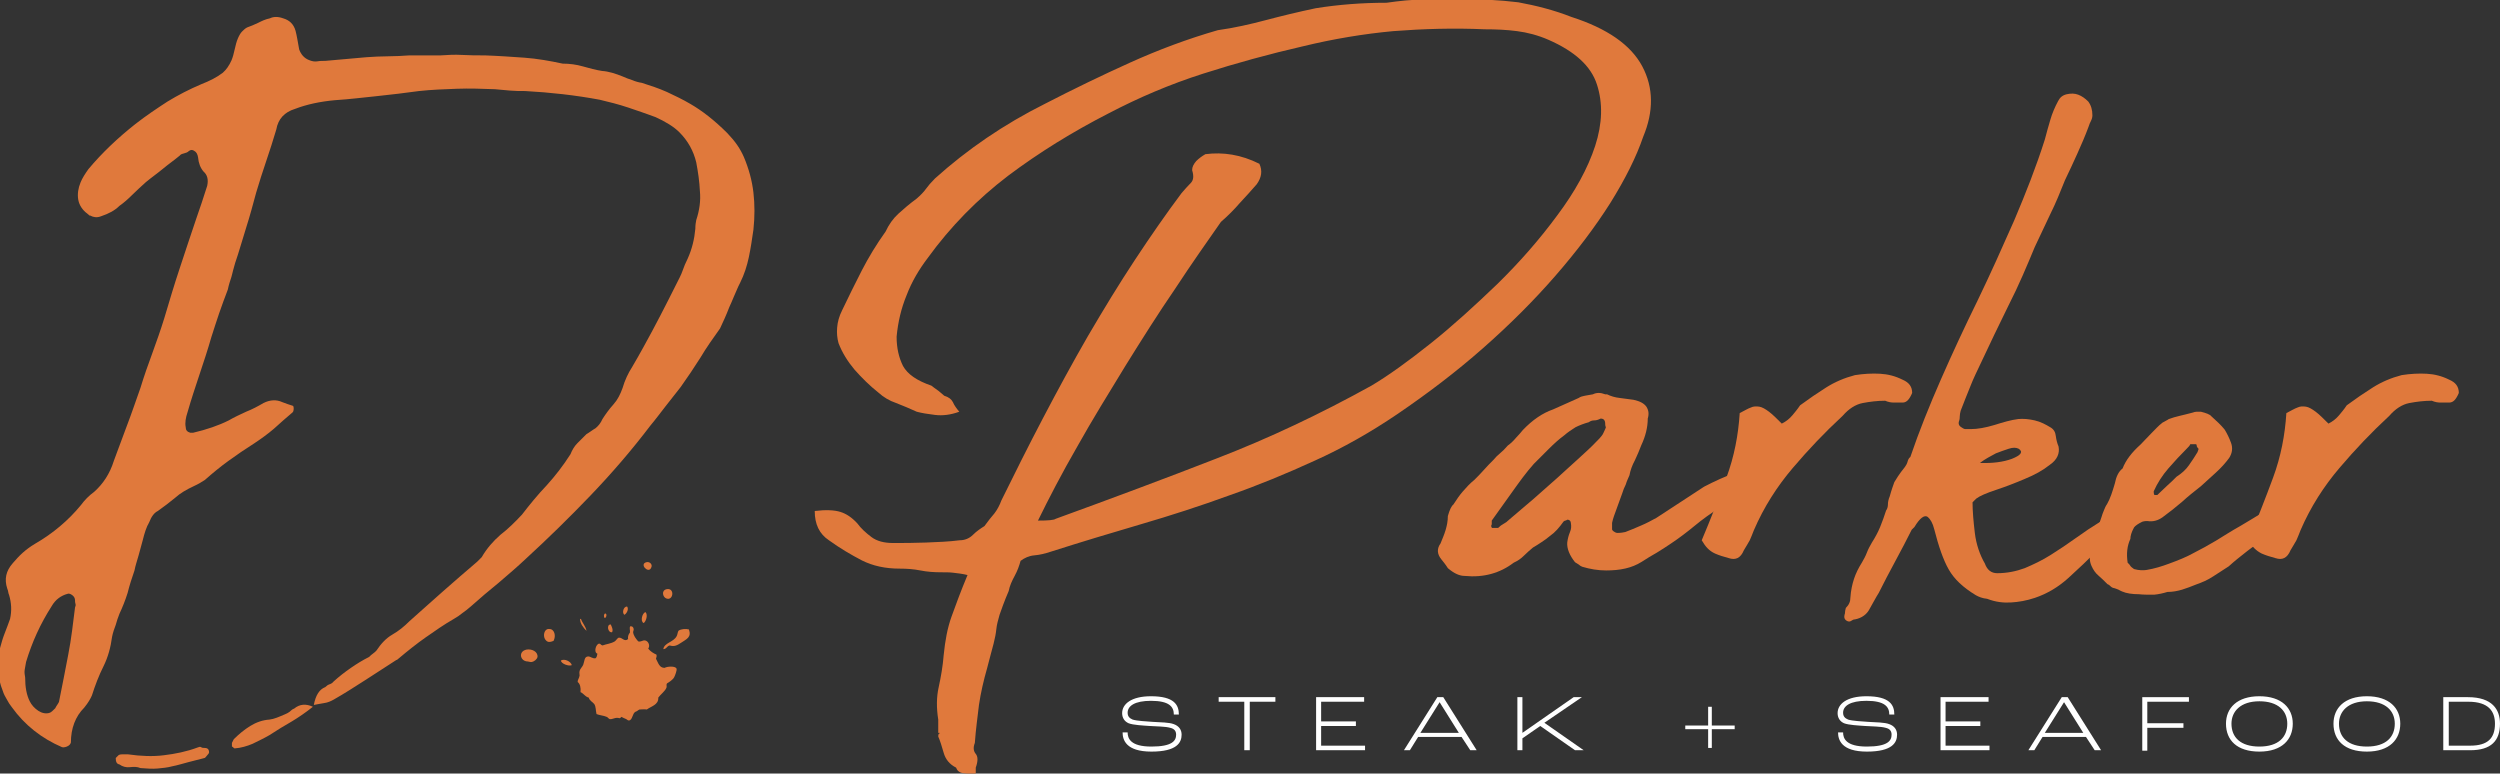 <?xml version="1.0" encoding="utf-8"?>
<!-- Generator: Adobe Illustrator 28.1.0, SVG Export Plug-In . SVG Version: 6.00 Build 0)  -->
<svg version="1.1" id="Layer_1" xmlns="http://www.w3.org/2000/svg" xmlns:xlink="http://www.w3.org/1999/xlink" x="0px" y="0px"
	 viewBox="0 0 546.5 169.1" style="enable-background:new 0 0 546.5 169.1;" xml:space="preserve">
<rect x="0" y="0" width="546.5" height="169.1" fill="#333333" stroke="none"/>
<style type="text/css">
	.st0{fill:#E0793C;}
	.st1{fill:#FFFFFF;}
	.st2{fill-rule:evenodd;clip-rule:evenodd;fill:#E0793C;}
</style>
<g>
	<path class="st0" d="M162.6,34.3c1.1,2.6,1.8,5.2,2.1,7.8c0.3,2.6,0.3,5.3,0,8.1c-0.3,2.1-0.6,4.1-1,6c-0.4,1.9-1,3.8-1.9,5.6
		l-0.4,0.8c-0.7,1.5-1.3,3.1-2,4.6c-0.6,1.6-1.3,3.1-2,4.6c-1.5,2.1-3,4.2-4.3,6.4c-1.4,2.2-2.8,4.3-4.3,6.4
		c-1.1,1.4-2.2,2.8-3.3,4.2c-1.1,1.4-2.2,2.9-3.3,4.2c-4.1,5.4-8.5,10.5-13.1,15.3c-4.6,4.8-9.3,9.4-14.1,13.8
		c-1.9,1.8-3.9,3.5-6,5.3c-2.1,1.7-4.1,3.4-6,5.1c-0.7,0.6-1.3,1.1-1.9,1.5c-0.6,0.5-1.2,0.9-1.9,1.3c-2.1,1.2-4.1,2.6-6.1,4
		c-2,1.4-4,3-5.9,4.6c-0.3,0.3-0.5,0.4-0.6,0.4c-2.3,1.5-4.6,3-6.8,4.4c-2.2,1.4-4.5,2.9-6.8,4.2c-0.7,0.4-1.4,0.7-2.2,0.8
		c-0.8,0.1-1.5,0.3-2.2,0.4c0.4-2.1,1.2-3.4,2.5-3.9c0.3-0.3,0.6-0.5,0.9-0.6c0.3-0.1,0.7-0.3,0.9-0.6c1.2-1.1,2.5-2.1,3.8-3
		c1.3-0.9,2.6-1.7,4-2.4c0.3-0.3,0.5-0.5,0.8-0.7c0.3-0.2,0.5-0.4,0.8-0.7c1-1.5,2.1-2.7,3.5-3.5c1.4-0.8,2.6-1.8,3.7-2.9
		c2.5-2.2,4.9-4.4,7.3-6.5c2.4-2.1,4.9-4.3,7.5-6.5l1-1c1.1-1.9,2.5-3.5,4.1-4.9c1.7-1.3,3.2-2.8,4.7-4.4c1.7-2.2,3.4-4.3,5.4-6.4
		c1.9-2.1,3.6-4.3,5.2-6.8c0.4-1,0.9-1.8,1.5-2.4s1.3-1.3,2-2c0.7-0.4,1.3-0.9,2-1.3c0.6-0.5,1.1-1.1,1.5-2c0.7-1.1,1.5-2.2,2.4-3.2
		c0.9-1,1.5-2.2,2-3.6c0.5-1.7,1.2-3.2,2.1-4.6c0.8-1.4,1.7-2.9,2.5-4.4c2.5-4.5,4.9-9.2,7.2-13.8c0.5-1,1-1.9,1.3-2.8
		c0.3-0.9,0.7-1.8,1.1-2.6c1-2.2,1.5-4.4,1.7-6.6c0-0.8,0.1-1.4,0.2-1.9c0.7-2.1,1-4.2,0.8-6.3c-0.1-2.1-0.4-4.2-0.8-6.3
		c-0.6-2.5-1.8-4.7-3.7-6.6c-1.2-1.2-3-2.3-5.2-3.3c-1.9-0.7-3.9-1.4-6-2.1c-2.1-0.7-4.1-1.2-6.2-1.7c-5.4-1-10.8-1.6-16.3-1.9
		c-1.1,0-2.2,0-3.3-0.1c-1.1-0.1-2.2-0.2-3.3-0.3c-2.8-0.1-5.5-0.2-8.3-0.1c-2.8,0.1-5.5,0.2-8.3,0.5c-3,0.4-6.1,0.8-9.1,1.1
		c-3,0.3-6.1,0.7-9.3,0.9c-3.2,0.3-6.1,0.9-8.7,1.9c-2.3,0.7-3.7,2.2-4.1,4.5c-0.7,2.3-1.4,4.6-2.2,6.9c-0.8,2.3-1.5,4.6-2.2,6.9
		c-0.7,2.6-1.4,5.2-2.2,7.7c-0.8,2.5-1.5,5.1-2.4,7.7c-0.3,1.1-0.6,2.1-0.8,3c-0.3,0.9-0.6,1.8-0.8,2.8c-0.7,1.8-1.3,3.5-1.9,5.2
		c-0.6,1.7-1.1,3.4-1.7,5.2c-0.8,2.8-1.7,5.5-2.6,8.2c-0.9,2.7-1.8,5.4-2.6,8.2c-0.4,1.2-0.6,2.3-0.4,3.3c0,0.6,0.3,1,1,1.2h0.6
		c3-0.7,5.6-1.6,7.8-2.7c1.2-0.7,2.5-1.3,3.8-1.9c1.3-0.5,2.6-1.2,3.8-1.9c1.4-0.7,2.8-0.8,4.1-0.2c0.8,0.3,1.6,0.6,2.3,0.8
		c0.1,0,0.2,0.2,0.2,0.6s-0.1,0.7-0.2,0.8c-1.4,1.2-2.8,2.4-4.1,3.6c-1.4,1.2-2.8,2.2-4.3,3.2c-1.9,1.2-3.8,2.5-5.6,3.8
		c-1.8,1.3-3.5,2.7-5.2,4.2c-0.6,0.4-1.4,0.9-2.5,1.4c-1.5,0.7-2.9,1.5-4,2.5c-1.2,1-2.4,1.9-3.8,2.9c-0.8,0.4-1.4,1.2-1.9,2.5
		c-0.6,1-1,2.3-1.4,3.9c-0.3,1.1-0.6,2.2-0.9,3.3c-0.3,1.1-0.7,2.2-0.9,3.3c-0.6,1.7-1.1,3.3-1.5,4.9c-0.5,1.6-1.1,3.1-1.8,4.6
		c-0.3,0.8-0.6,1.6-0.8,2.4c-0.3,0.8-0.6,1.6-0.8,2.6c-0.3,2.3-0.9,4.5-1.9,6.5c-1,2-1.8,4.1-2.5,6.3c-0.3,0.7-0.8,1.6-1.7,2.7
		c-1.9,1.9-2.9,4.5-2.9,7.6c-0.1,0.4-0.4,0.7-0.9,0.9c-0.5,0.2-0.9,0.2-1.1,0.1c-4.4-1.9-8.1-4.8-10.9-8.7c-0.4-0.5-0.8-1.1-1.1-1.7
		c-0.3-0.5-0.7-1.2-0.9-1.9c-1.2-3-1.4-6.1-0.6-9.3c0.3-1.1,0.6-2.2,1-3.2c0.4-1,0.8-2.1,1.2-3.2c0.4-1.8,0.3-3.5-0.2-5.2
		c-0.1-0.3-0.2-0.5-0.2-0.7c0-0.2-0.1-0.4-0.2-0.7c-0.7-2.1-0.3-3.9,1.2-5.6c0.7-0.8,1.4-1.6,2.2-2.3c0.8-0.7,1.6-1.3,2.6-1.9
		c4-2.3,7.4-5.2,10.1-8.5c0.8-1.1,1.8-2.1,2.9-2.9c1.9-1.7,3.4-3.9,4.3-6.8c1-2.6,1.9-5.2,2.9-7.8c1-2.6,1.9-5.3,2.9-8.1
		c0.8-2.6,1.7-5.2,2.6-7.6c0.9-2.5,1.8-5,2.6-7.6c1.1-3.7,2.2-7.4,3.4-11c1.2-3.6,2.4-7.3,3.6-10.8c0.4-1.1,0.8-2.3,1.2-3.5
		s0.8-2.5,1.2-3.7c0.3-1.4,0-2.4-0.8-3.1c-0.7-0.8-1.1-1.9-1.2-3.1c-0.1-0.7-0.4-1.2-0.8-1.4c-0.4-0.3-0.8-0.3-1.2,0
		c-0.3,0.3-0.6,0.4-1,0.5c-0.4,0.1-0.8,0.2-1,0.5c-1.2,1-2.5,1.9-3.7,2.9c-1.2,1-2.5,1.9-3.7,2.9c-1.1,1-2.1,1.9-3,2.8
		c-0.9,0.9-1.8,1.7-2.8,2.4c-1,1-2.3,1.7-4.1,2.3c-0.8,0.3-1.6,0.2-2.3-0.2c0,0.1-0.2,0-0.6-0.4c-1.1-0.8-1.8-1.9-2-3.1
		s0-2.5,0.5-3.7c0.4-1,1-1.9,1.7-2.9c3-3.6,6.5-6.9,10.3-9.9c2.3-1.8,4.7-3.4,7-4.9c2.3-1.4,4.8-2.7,7.4-3.8
		c1.8-0.7,3.4-1.5,4.7-2.5c0.8-0.7,1.4-1.6,1.9-2.7c0.3-0.7,0.5-1.5,0.7-2.4c0.2-0.9,0.4-1.7,0.7-2.4c0.3-0.7,0.6-1.2,0.9-1.5
		c0.3-0.3,0.7-0.7,1.1-0.9c0.8-0.3,1.6-0.6,2.4-1c0.8-0.4,1.6-0.8,2.6-1c0.8-0.4,1.8-0.4,2.9,0c1.4,0.4,2.3,1.3,2.7,2.7
		c0.3,1.1,0.5,2.5,0.8,4.1c0.4,1.1,1.1,1.9,2.1,2.3c0.7,0.3,1.3,0.4,1.9,0.3c0.5-0.1,1.1-0.1,1.7-0.1c1.5-0.1,3-0.3,4.5-0.4
		c1.5-0.1,3-0.3,4.5-0.4c1.5-0.1,3.1-0.2,4.7-0.2s3.2-0.1,4.7-0.2h6.8c1.5-0.1,3.1-0.2,4.7-0.1c1.7,0.1,3.3,0.1,5,0.1
		c2.9,0.1,5.7,0.3,8.6,0.5c2.8,0.2,5.6,0.7,8.4,1.3c1.5,0,3,0.2,4.4,0.6c1.4,0.4,2.9,0.8,4.2,1c1.5,0.1,3,0.6,4.5,1.2
		c0.7,0.3,1.4,0.6,2.1,0.8c0.7,0.3,1.4,0.5,2.1,0.6c1.9,0.6,3.7,1.2,5.5,2c1.7,0.8,3.4,1.6,5.1,2.6c2.6,1.5,5.3,3.6,8.1,6.4
		C160.8,31,161.8,32.5,162.6,34.3z M16.4,132.8c0.1-0.3,0.2-0.5,0.1-0.8c-0.1-0.3-0.1-0.5-0.1-0.8c0-0.4-0.2-0.8-0.6-1.1
		c-0.4-0.3-0.8-0.4-1-0.3c-1.5,0.4-2.7,1.3-3.5,2.7c-2.5,3.9-4.3,7.9-5.6,12.2c-0.1,0.6-0.2,1.1-0.3,1.7c-0.1,0.6,0,1.1,0.1,1.7
		c0,2.1,0.3,3.8,1,5.2c0.4,0.8,1,1.5,1.9,2.1c0.8,0.5,1.7,0.7,2.5,0.4c0.3-0.1,0.7-0.5,1.2-1c0.1-0.3,0.3-0.5,0.4-0.7
		c0.1-0.2,0.3-0.4,0.4-0.7c0.7-3.3,1.3-6.7,2-10.2S16,135.9,16.4,132.8z M44.7,163.5c0.7,0,1,0.3,1,1c0,0.1-0.1,0.3-0.4,0.6
		c-0.3,0.4-0.5,0.6-0.6,0.6c-1.1,0.3-2.3,0.6-3.5,0.9c-1.2,0.3-2.4,0.7-3.5,0.9c-1.1,0.3-2.2,0.4-3.3,0.5c-1.1,0.1-2.3,0-3.7-0.1
		c-0.7-0.3-1.4-0.3-2.3-0.2c-0.8,0.1-1.6-0.1-2.3-0.6c-0.6-0.1-0.8-0.6-0.8-1.4l0.6-0.6c0.1-0.1,0.4-0.2,0.8-0.2H28
		c2.8,0.4,5.4,0.5,7.8,0.2c2.5-0.3,5-0.8,7.4-1.7c0.3-0.1,0.5-0.2,0.7-0.1C44.2,163.5,44.4,163.5,44.7,163.5z M64.3,154.9
		c1.2-1,2.6-1.1,4.1-0.4c-1.5,1.2-3.1,2.3-4.6,3.2c-1.6,0.9-3.2,1.9-4.9,3c-1.2,0.7-2.5,1.3-3.7,1.9c-1.2,0.5-2.5,0.9-3.9,1
		c-0.1,0-0.2-0.1-0.3-0.2c-0.1-0.1-0.2-0.2-0.3-0.2v-0.8l0.4-0.8c1.1-1.1,2.3-2.1,3.6-2.9c1.3-0.8,2.7-1.3,4.2-1.4
		c1-0.1,2.1-0.6,3.5-1.2c0.3-0.1,0.6-0.3,0.9-0.5C63.7,155.2,64,155,64.3,154.9z"/>
	<path class="st0" d="M343.5,3.7c7.8,2.5,13,6.1,15.5,10.8s2.5,9.9,0.2,15.4c-1.5,4.4-3.9,9.2-7.2,14.5c-3.3,5.2-7.3,10.5-12,15.9
		c-4.7,5.4-9.9,10.6-15.8,15.8c-5.9,5.2-12.1,9.9-18.7,14.4c-5.9,4-11.9,7.4-18.1,10.2c-6.1,2.8-12.4,5.4-18.7,7.6
		c-6.3,2.3-12.8,4.4-19.3,6.3c-6.5,1.9-13.1,3.9-19.7,6c-1.2,0.4-2.4,0.7-3.6,0.8c-1.2,0.1-2.2,0.6-3,1.2c-0.3,1.1-0.7,2.2-1.3,3.3
		c-0.6,1.1-1.1,2.2-1.3,3.3c-1,2.3-1.6,4.1-2,5.2c-0.3,1.1-0.6,2.1-0.7,3.1c-0.1,1-0.3,2-0.6,3.2c-0.3,1.2-0.8,2.9-1.4,5.3
		c-0.8,2.8-1.4,5.4-1.8,8.1c-0.3,2.6-0.7,5.4-0.9,8.3c-0.4,1-0.3,1.8,0.2,2.4c0.5,0.6,0.5,1.6,0,3v1.4c-1.1,0-2-0.1-2.8-0.2
		c-0.8-0.1-1.3-0.6-1.5-1.2c-1.4-0.7-2.3-1.8-2.7-3.2c-0.4-1.4-0.8-2.7-1.2-3.6c0-0.4,0.1-0.7,0.3-0.7c0.2-0.1,0.1-0.1-0.3-0.1v-1.7
		v-1.2c-0.4-2.5-0.4-4.9,0.1-7.1c0.5-2.3,0.9-4.6,1.1-7.1c0.3-3,0.8-5.8,1.7-8.3s2-5.5,3.5-9.1c-1.2-0.3-2.3-0.4-3.1-0.5
		c-0.8-0.1-1.7-0.1-2.7-0.1c-1.5,0-3-0.1-4.5-0.4c-1.5-0.3-3-0.4-4.5-0.4c-3.2,0-5.9-0.6-8.3-1.8c-2.3-1.2-4.7-2.6-7.2-4.4
		c-2.1-1.4-3.1-3.5-3.1-6.4c2.5-0.3,4.3-0.2,5.6,0.2s2.5,1.2,3.7,2.5c0.8,1.1,1.9,2.1,3.1,3c1.2,0.9,2.8,1.3,4.7,1.3
		c2.2,0,4.6,0,7.2-0.1c2.6-0.1,5.1-0.2,7.4-0.5c1.1,0,2.1-0.4,2.9-1.2s1.7-1.4,2.5-1.9c0.8-1.1,1.5-2,2.2-2.8
		c0.6-0.8,1.1-1.7,1.5-2.8c2.9-5.9,5.9-11.9,9.1-18c3.2-6.1,6.4-12,9.8-17.9c3.4-5.8,6.8-11.4,10.3-16.7c3.5-5.3,6.9-10.2,10.2-14.6
		c0.7-0.8,1.3-1.5,2-2.2c0.6-0.6,0.7-1.5,0.3-2.8c0-0.7,0.3-1.3,0.9-2c0.6-0.6,1.3-1.1,2-1.5c3.9-0.5,7.8,0.1,11.8,2.1
		c0.7,1.5,0.5,3-0.6,4.5c-1.2,1.4-2.5,2.8-3.7,4.1c-1.2,1.4-2.6,2.8-4.1,4.1c-3,4.3-6.4,9.1-10,14.6c-3.7,5.4-7.3,11.1-10.9,16.9
		c-3.6,5.9-7.2,11.7-10.5,17.6c-3.4,5.9-6.2,11.3-8.6,16.2c2.2,0,3.5-0.1,3.9-0.4c12.1-4.4,23.9-8.8,35.2-13.2
		c11.4-4.4,22.6-9.7,33.8-15.9c3.7-2.2,8-5.3,12.9-9.2c4.9-3.9,9.7-8.3,14.6-13c4.8-4.7,9.2-9.7,13.1-15c3.9-5.2,6.7-10.3,8.3-15.2
		c1.6-4.9,1.7-9.4,0.4-13.4c-1.3-4.1-4.9-7.3-10.6-9.8c-2.3-1-4.6-1.6-6.9-1.9c-2.3-0.3-4.6-0.4-7.1-0.4c-6.7-0.3-13.4-0.1-19.9,0.4
		c-6.5,0.6-13.1,1.7-19.7,3.3c-7.4,1.7-14.7,3.7-21.9,6c-7.2,2.3-14,5.2-20.7,8.7c-7.8,4-15.1,8.5-21.9,13.6
		c-6.7,5.1-12.6,11.1-17.6,18c-1.9,2.5-3.5,5.2-4.6,8.1c-1.2,2.9-1.9,5.9-2.2,9.1c0,2.5,0.5,4.6,1.4,6.4c1,1.8,3,3.2,6.2,4.3
		c0.4,0.3,0.9,0.7,1.5,1.1c0.6,0.5,1.1,0.9,1.3,1.1c1,0.3,1.6,0.8,1.9,1.4c0.3,0.7,0.8,1.4,1.4,2.1c-1.9,0.7-3.7,0.9-5.3,0.7
		c-1.6-0.2-2.9-0.4-4-0.7c-1.5-0.7-3-1.3-4.5-1.9c-1.5-0.5-2.8-1.3-3.9-2.3c-1.9-1.5-3.6-3.2-5.2-5c-1.5-1.8-2.7-3.7-3.5-5.8
		c-0.3-1.1-0.4-2.2-0.3-3.4c0.1-1.2,0.4-2.4,1.1-3.8c1.4-2.9,2.8-5.8,4.3-8.7c1.5-2.9,3.2-5.7,5.2-8.5c0.7-1.5,1.6-2.8,2.8-3.9
		c1.2-1.1,2.5-2.2,4-3.3c0.8-0.7,1.5-1.4,2-2.1c0.5-0.7,1.1-1.4,2-2.3c7-6.3,15-11.8,24-16.3c6.2-3.2,12.4-6.2,18.6-9
		c6.2-2.8,12.6-5.2,19.2-7.1c3.6-0.5,7.1-1.3,10.5-2.2c3.4-0.9,7.1-1.8,10.9-2.6c5-0.8,10.1-1.2,15.5-1.2c2.8-0.4,5.5-0.7,8.2-0.7
		c2.7-0.1,5.3-0.1,8-0.1c4.3,0,8.5,0.2,12.6,0.7C335.7,1.2,339.7,2.2,343.5,3.7z"/>
	<path class="st0" d="M351.1,124.7c-1.8,0-3.5-0.3-5.2-0.8c-0.3-0.1-0.6-0.3-0.8-0.5c-0.3-0.2-0.6-0.4-0.8-0.5
		c-1.2-1.5-1.8-3-1.7-4.3c0.1-0.8,0.3-1.6,0.6-2.3c0.3-0.7,0.3-1.3,0.2-1.9c0-0.5-0.3-0.8-0.8-0.8c-0.1,0.1-0.3,0.2-0.4,0.2
		c-0.1,0-0.3,0.1-0.4,0.2c-1,1.4-1.9,2.4-2.9,3.1c-0.7,0.6-1.3,1-1.9,1.4c-0.6,0.4-1.2,0.8-1.9,1.2c-0.7,0.6-1.3,1.1-2,1.8
		c-0.6,0.6-1.3,1.1-2.2,1.5c-3,2.3-6.6,3.3-10.7,2.9c-1.1,0-2.3-0.5-3.7-1.7c-0.5-0.8-1-1.4-1.4-1.9c-1-1.2-1-2.4-0.2-3.5
		c0.4-1,0.8-1.9,1.1-2.9c0.3-1,0.5-2,0.5-3.1c0.4-1.4,0.8-2.2,1.2-2.5c0.7-1.1,1.4-2.1,2.1-2.9c0.7-0.8,1.5-1.7,2.5-2.5
		c0.7-0.7,1.4-1.4,2.1-2.2c0.7-0.8,1.4-1.5,2.1-2.2c0.4-0.5,0.9-1,1.4-1.4c0.5-0.4,1.1-1,1.7-1.7c0.7-0.5,1.3-1.1,1.8-1.7
		c0.5-0.5,1-1.1,1.5-1.7c2.1-2.2,4.3-3.7,6.6-4.5l5.6-2.5c0.4-0.3,0.9-0.4,1.4-0.5c0.5-0.1,1.1-0.2,1.7-0.3c0.8-0.4,1.7-0.4,2.7,0
		h0.4c0.8,0.4,1.8,0.7,2.8,0.8c1,0.1,2,0.3,3,0.4c1.4,0.3,2.3,0.8,2.8,1.5c0.5,0.8,0.6,1.6,0.3,2.6c0,1.9-0.5,3.9-1.4,5.8
		c-0.4,1.1-0.9,2.2-1.4,3.3c-0.6,1.1-1,2.2-1.2,3.3c-0.3,0.7-0.6,1.3-0.8,2c-0.3,0.6-0.6,1.3-0.8,2c-0.4,1.1-0.8,2.2-1.2,3.3
		c-0.4,1.1-0.8,2.1-1,3.1v1.4c0,0.1,0.1,0.3,0.4,0.5c0.3,0.2,0.5,0.3,0.8,0.3c0.7,0,1.2-0.1,1.7-0.2c1.1-0.4,2.2-0.9,3.4-1.4
		c1.2-0.5,2.3-1.1,3.4-1.7c1.7-1.1,3.4-2.2,5.2-3.4c1.8-1.2,3.5-2.3,5.2-3.4c2.3-1.2,4.7-2.3,7-3.1c0.4-0.1,0.9-0.2,1.4-0.2
		c0.3,0,0.5,0.1,0.8,0.4c0.3,0.3,0.4,0.6,0.4,0.8l-1.2,1.9c-0.8,0.8-1.7,1.7-2.5,2.5s-1.7,1.6-2.5,2.3c-1.9,1.2-3.7,2.5-5.4,3.9
		c-1.7,1.4-3.4,2.7-5.2,3.9c-1,0.7-2,1.3-3.1,2c-1.1,0.6-2.2,1.3-3.3,2C356.7,124.2,354.1,124.7,351.1,124.7z M350.9,92.7
		c0-0.8-0.3-1.2-1-1.2c-0.6,0.3-1,0.4-1.4,0.4c-0.4,0-0.8,0.1-1.2,0.4c-1.1,0.3-2.1,0.7-2.9,1.1c-0.8,0.5-1.7,1.1-2.5,1.8
		c-1.1,0.8-2.2,1.8-3.3,2.9c-1.1,1.1-2.2,2.2-3.3,3.3c-1.7,1.9-3.2,4-4.7,6.1c-1.5,2.1-3,4.2-4.5,6.3v0.8c-0.1,0.3-0.2,0.4-0.1,0.5
		c0.1,0.1,0.1,0.2,0.1,0.3h1.4c0.4-0.4,0.8-0.7,1.2-0.9c0.4-0.2,0.8-0.5,1.2-0.9c1.8-1.5,3.6-3.1,5.4-4.6c1.8-1.6,3.5-3.1,5.2-4.6
		c1.5-1.4,3-2.7,4.4-4c1.4-1.3,2.9-2.6,4.2-4c0.4-0.4,0.8-0.8,1-1.1c0.3-0.3,0.5-0.9,0.8-1.5c0.1-0.3,0.2-0.4,0.1-0.5
		C350.9,93,350.9,92.9,350.9,92.7z"/>
	<path class="st0" d="M372,118.1c1.9-4.5,3.7-9.1,5.4-13.7c1.7-4.6,2.6-9.3,2.9-14.1c1-0.5,1.8-1,2.4-1.2c0.6-0.3,1.2-0.3,1.9-0.2
		c0.6,0.1,1.3,0.5,2.1,1.1c0.8,0.6,1.7,1.5,2.8,2.6c1-0.5,1.7-1.1,2.3-1.8c0.5-0.6,1.1-1.3,1.7-2.2c1.9-1.4,3.8-2.7,5.7-3.9
		c1.9-1.2,4-2.1,6.3-2.7c1.9-0.3,3.8-0.4,5.5-0.3c1.7,0.1,3.3,0.5,4.9,1.3c1.4,0.6,2.1,1.5,2.1,2.9c-0.6,1.4-1.2,2.1-2.1,2.1
		c-0.7,0-1.3,0-1.9,0c-0.6,0-1.2-0.1-1.9-0.4c-1.7,0-3.3,0.2-4.9,0.5c-1.6,0.3-3.1,1.3-4.4,2.8c-3.9,3.6-7.5,7.4-10.9,11.4
		c-3.4,4-6.3,8.5-8.5,13.6c-0.3,0.8-0.6,1.5-0.9,2.2c-0.3,0.6-0.8,1.3-1.3,2.2c-0.7,1.7-1.8,2.2-3.3,1.7c-1.1-0.3-2.1-0.6-3-1
		C373.6,120.4,372.8,119.5,372,118.1z"/>
	<path class="st0" d="M463,111.3c1.5,0.4,1.6,1.5,0.3,3.3c-1.3,1.8-2.9,3.7-4.9,5.8c-1.9,1.9-4,3.9-6.2,5.9c-2.2,2-4.7,3.5-7.4,4.4
		c-1.8,0.6-3.5,0.9-5.2,1c-1.7,0.1-3.4-0.1-5.2-0.8c-1-0.1-1.8-0.4-2.5-0.8c-2.8-1.7-4.7-3.5-5.9-5.6c-1.2-2.1-2.2-5-3.2-8.9
		c-0.3-1.2-0.8-2.1-1.4-2.6c-0.7-0.5-1.7,0.2-2.9,2.2l-0.6,0.6c-1.1,2.2-2.3,4.5-3.6,6.9c-1.3,2.4-2.5,4.7-3.6,6.9
		c-0.7,1.1-1.3,2.3-2,3.5c-0.6,1.2-1.7,2-3.2,2.3c-0.3,0-0.5,0.1-0.8,0.3c-0.3,0.2-0.5,0.2-0.8,0.1c-0.7-0.3-0.9-0.8-0.6-1.7
		c0-0.4,0.1-0.8,0.2-1.2c0.7-0.7,1-1.4,1-2.3c0.1-1.5,0.4-2.9,0.8-4.1c0.4-1.2,1-2.4,1.7-3.5c0.4-0.7,0.8-1.4,1.1-2.2
		c0.3-0.8,0.7-1.5,1.1-2.2c0.7-1.1,1.3-2.2,1.8-3.4c0.5-1.2,0.9-2.4,1.3-3.6c0.3-0.4,0.4-0.9,0.4-1.3c0-0.5,0.1-1.1,0.4-1.8
		c0.4-1.5,0.8-2.5,1-3.1c0.3-0.5,1-1.7,2.3-3.3c0.3-0.4,0.5-0.8,0.6-1.2c0.1-0.4,0.3-0.8,0.6-1c1.9-5.6,4.2-11.3,6.7-17
		c2.5-5.7,5.2-11.5,8-17.2c2.8-5.8,5.4-11.6,8-17.5c2.5-5.9,4.8-11.7,6.7-17.7c0.4-1.5,0.8-3,1.2-4.3c0.4-1.4,1-2.8,1.7-4.1
		c0.4-0.8,1-1.3,1.9-1.5s1.7-0.2,2.5,0.1c0.8,0.3,1.5,0.8,2.2,1.5c0.6,0.8,0.9,1.8,0.9,3c0,0.4-0.1,0.8-0.3,1.2
		c-0.2,0.4-0.4,0.8-0.5,1.2c-0.8,2.2-1.7,4.2-2.5,6c-0.8,1.8-1.7,3.7-2.7,5.8c-1,2.5-2,5-3.2,7.4c-1.2,2.5-2.3,4.9-3.4,7.2
		c-1.7,4.1-3.5,8.4-5.7,12.7c-2.1,4.3-4.2,8.6-6.1,12.7c-0.8,1.7-1.6,3.3-2.3,5.1c-0.7,1.7-1.4,3.5-2.1,5.3
		c-0.1,0.4-0.2,0.9-0.2,1.3c0,0.5-0.1,0.9-0.2,1.1c-0.1,0.4,0,0.8,0.4,1.1c0.4,0.3,0.8,0.5,1,0.5h1.2c1.5,0,3.2-0.3,5.2-0.9
		c1.9-0.6,3.6-1.1,5.2-1.3c1.1-0.1,2.3,0,3.6,0.3c1.3,0.3,2.4,0.9,3.4,1.5c0.7,0.4,1.1,1,1.2,1.9c0.1,0.8,0.3,1.6,0.6,2.3
		c0.3,1.5-0.3,2.9-1.9,4c-1.5,1.2-3.3,2.2-5.5,3.1c-2.1,0.9-4.2,1.7-6.3,2.4c-2.1,0.7-3.5,1.3-4.3,1.9l-0.8,0.8
		c0,1.9,0.2,4.2,0.5,6.7c0.3,2.5,1.1,4.8,2.2,6.7c0.5,1.4,1.4,2.1,2.7,2.1c2.1,0,4.1-0.4,6-1.1c1.9-0.8,3.8-1.7,5.7-2.9
		c1.9-1.2,3.7-2.4,5.5-3.7c1.8-1.3,3.6-2.5,5.4-3.6c0.7-0.3,1.3-0.8,1.9-1.4C461.7,111.9,462.3,111.5,463,111.3z M441.3,98.1
		c-0.6-0.3-1.3-0.3-2.2,0c-0.9,0.3-1.8,0.6-2.8,1c-1.1,0.6-2.3,1.2-3.5,2.1c2.8,0.1,5.1-0.2,7-0.9C441.8,99.5,442.3,98.8,441.3,98.1
		z"/>
	<path class="st0" d="M467.6,129.9c-1.5,0-2.8-0.2-3.7-0.6c-0.3-0.1-0.6-0.3-0.8-0.4c-0.3-0.1-0.7-0.3-1.2-0.4
		c-0.3-0.1-0.5-0.3-0.6-0.4c-0.1-0.1-0.3-0.3-0.6-0.4c-0.7-0.7-1.3-1.3-2-1.9c-0.6-0.5-1.1-1.2-1.5-2.1c-0.5-1.1-0.5-2.4,0-3.9
		c0.3-1.1,0.6-2.2,1-3.3c0.4-1.1,0.8-2.3,1.2-3.5c0.1-0.4,0.3-0.9,0.5-1.4c0.2-0.5,0.4-1,0.7-1.4c0.7-1.2,1.2-2.8,1.7-4.5
		c0.3-1.5,0.8-2.6,1.7-3.3c0.7-1.8,2-3.5,3.9-5.2c0.8-0.8,1.6-1.7,2.4-2.5c0.8-0.8,1.5-1.6,2.4-2.3c0.5-0.3,1-0.5,1.4-0.8
		c0.8-0.3,1.6-0.5,2.4-0.7c0.8-0.2,1.7-0.4,2.8-0.7c0.3-0.1,0.6-0.2,0.9-0.2c0.3,0,0.7,0,0.9,0c1.2,0.3,2,0.6,2.3,1
		c1.1,1,2.1,1.9,2.9,2.9c0.5,0.8,1,1.8,1.4,2.9c0.4,1.1,0.3,2.2-0.4,3.3c-0.8,1.1-1.8,2.2-2.9,3.2c-1.1,1-2.2,2-3.3,3
		c-1.4,1.1-2.8,2.2-4.1,3.4c-1.4,1.2-2.8,2.3-4.3,3.4c-1,0.7-2.1,1-3.3,0.8c-0.6,0-1,0.1-1.2,0.2c-0.8,0.4-1.4,0.8-1.7,1.2
		c-0.6,1.1-0.8,1.9-0.8,2.5c-0.7,1.5-0.9,3.2-0.6,5.2c0.3,0.3,0.5,0.5,0.6,0.7c0.1,0.2,0.4,0.4,0.8,0.7c1.1,0.3,2,0.3,2.7,0.2
		c1.8-0.3,3.4-0.8,5-1.4c1.9-0.7,3.7-1.4,5.3-2.3c1.6-0.8,3.2-1.7,4.9-2.7c1.8-1.1,3.5-2.2,5.3-3.2c1.7-1,3.5-2.1,5.3-3.2
		c0.8-0.3,1.4-0.4,1.9-0.4c0.4-0.3,0.9-0.2,1.3,0.1c0.5,0.3,0.7,0.7,0.5,0.9c-0.4,1.9-1.4,3.7-3.1,5.2c-1.5,0.8-3,1.8-4.4,2.9
		c-1.4,1.1-2.8,2.2-4,3.3c-1.1,0.7-2.2,1.4-3.4,2.2c-1.2,0.8-2.4,1.3-3.8,1.8c-1,0.4-2,0.8-3,1.1c-1,0.3-2.1,0.5-3.2,0.5
		c-1,0.3-1.9,0.5-2.9,0.6C469.5,130,468.5,130,467.6,129.9z M480.6,98.1c-0.3-0.3-0.4-0.5-0.4-0.7s-0.1-0.3-0.2-0.3h-1.2
		c-0.1,0.3-0.4,0.6-0.8,1c-1.4,1.4-2.7,2.8-4,4.3c-1.3,1.5-2.4,3.2-3.2,5c0,0.6,0.1,0.8,0.2,0.8h0.6c0.7-0.7,1.4-1.3,2.1-2
		c0.7-0.6,1.4-1.3,2.1-2c1.1-0.7,2-1.5,2.7-2.5c0.7-1,1.3-1.9,1.9-2.9C480.4,98.6,480.6,98.4,480.6,98.1z"/>
	<path class="st0" d="M491.5,118.1c1.9-4.5,3.7-9.1,5.4-13.7c1.7-4.6,2.6-9.3,2.9-14.1c1-0.5,1.8-1,2.4-1.2c0.6-0.3,1.2-0.3,1.9-0.2
		c0.6,0.1,1.3,0.5,2.1,1.1c0.8,0.6,1.7,1.5,2.8,2.6c1-0.5,1.7-1.1,2.3-1.8c0.5-0.6,1.1-1.3,1.7-2.2c1.9-1.4,3.8-2.7,5.7-3.9
		c1.9-1.2,4-2.1,6.3-2.7c1.9-0.3,3.8-0.4,5.5-0.3c1.7,0.1,3.3,0.5,4.9,1.3c1.4,0.6,2.1,1.5,2.1,2.9c-0.6,1.4-1.2,2.1-2.1,2.1
		c-0.7,0-1.3,0-1.9,0c-0.6,0-1.2-0.1-1.9-0.4c-1.7,0-3.3,0.2-4.9,0.5c-1.6,0.3-3.1,1.3-4.4,2.8c-3.9,3.6-7.5,7.4-10.9,11.4
		c-3.4,4-6.3,8.5-8.5,13.6c-0.3,0.8-0.6,1.5-0.9,2.2c-0.3,0.6-0.8,1.3-1.3,2.2c-0.7,1.7-1.8,2.2-3.3,1.7c-1.1-0.3-2.1-0.6-3-1
		C493.2,120.4,492.3,119.5,491.5,118.1z"/>
	<g>
		<path class="st1" d="M245.4,160.1h1.1c0,1.3,0.6,3.1,5.2,3.1c4.6,0,5.4-1.3,5.4-2.6c0-0.8-0.4-1.3-1.3-1.5c-1-0.3-3-0.3-4.5-0.4
			c-1.4-0.1-3.6-0.2-4.6-0.6c-0.9-0.4-1.4-1.2-1.4-2.2c0-2,2-3.7,6.3-3.7c5.1,0,6.1,1.9,6.1,4h-1.1c0-1.7-1-3-5-3
			c-3.5,0-5.1,1.1-5.1,2.6c0,0.8,0.4,1.2,1.1,1.5c0.9,0.3,3.1,0.4,4.4,0.5c1.6,0.1,3.6,0.1,4.6,0.5c1.1,0.4,1.7,1.2,1.7,2.3
			c0,1.7-1,3.7-6.6,3.7C246.1,164.3,245.4,161.7,245.4,160.1z"/>
		<path class="st1" d="M272,153.4h-5.6v-1h12.4v1h-5.6V164H272V153.4z"/>
		<path class="st1" d="M287.7,152.4h10.5v1h-9.4v4.3h7.6v1h-7.6v4.3h9.6v1h-10.7V152.4z"/>
		<path class="st1" d="M319.5,161.1h-9.5l-1.8,2.9h-1.3l7.3-11.6h1.3l7.3,11.6h-1.4L319.5,161.1z M318.9,160.2l-4.2-6.7h0l-4.2,6.7
			H318.9z"/>
		<path class="st1" d="M331.7,152.4h1.1v7.8h0l11.2-7.8h1.8l-8.2,5.6l8.6,6h-1.9l-7.6-5.3l-3.9,2.7v2.6h-1.1V152.4z"/>
		<path class="st1" d="M373.4,159.4h-5v-0.8h5v-4.1h0.8v4.1h5v0.8h-5v4.1h-0.8V159.4z"/>
		<path class="st1" d="M401.8,160.1h1.1c0,1.3,0.6,3.1,5.2,3.1c4.6,0,5.4-1.3,5.4-2.6c0-0.8-0.4-1.3-1.3-1.5c-1-0.3-3-0.3-4.5-0.4
			c-1.4-0.1-3.6-0.2-4.6-0.6c-0.9-0.4-1.4-1.2-1.4-2.2c0-2,2-3.7,6.3-3.7c5.1,0,6.1,1.9,6.1,4h-1.1c0-1.7-1-3-5-3
			c-3.5,0-5.1,1.1-5.1,2.6c0,0.8,0.4,1.2,1.1,1.5c0.9,0.3,3.1,0.4,4.4,0.5c1.6,0.1,3.6,0.1,4.6,0.5c1.1,0.4,1.7,1.2,1.7,2.3
			c0,1.7-1,3.7-6.6,3.7C402.5,164.3,401.8,161.7,401.8,160.1z"/>
		<path class="st1" d="M424.2,152.4h10.5v1h-9.4v4.3h7.6v1h-7.6v4.3h9.6v1h-10.7V152.4z"/>
		<path class="st1" d="M456,161.1h-9.5l-1.8,2.9h-1.3l7.3-11.6h1.3l7.3,11.6h-1.4L456,161.1z M455.4,160.2l-4.2-6.7h0l-4.2,6.7
			H455.4z"/>
		<path class="st1" d="M468.2,152.4h10.3v1h-9.1v4.7h7.9v1h-7.9v5h-1.1V152.4z"/>
		<path class="st1" d="M486.6,158.2c0-3.4,2.4-6,7.3-6c4.9,0,7.3,2.6,7.3,6c0,3.4-2.3,6.1-7.3,6.1
			C489,164.3,486.6,161.8,486.6,158.2z M500,158.2c0-2.8-2-4.9-6.1-4.9s-6.1,2.2-6.1,4.9c0,3,2,5,6.1,5
			C498.1,163.2,500,161.1,500,158.2z"/>
		<path class="st1" d="M510.1,158.2c0-3.4,2.4-6,7.3-6c4.9,0,7.3,2.6,7.3,6c0,3.4-2.3,6.1-7.3,6.1
			C512.5,164.3,510.1,161.8,510.1,158.2z M523.5,158.2c0-2.8-2-4.9-6.1-4.9s-6.1,2.2-6.1,4.9c0,3,2,5,6.1,5
			C521.6,163.2,523.5,161.1,523.5,158.2z"/>
		<path class="st1" d="M534.1,152.4h5.4c5.3,0,7,2.7,7,5.8c0,3.7-1.9,5.8-6.5,5.8h-5.9V152.4z M540,163c3.8,0,5.4-1.6,5.4-4.8
			c0-2.7-1.4-4.8-5.8-4.8h-4.3v9.6H540z"/>
	</g>
	<g>
		<path class="st2" d="M141.3,122.9c0.7-0.2,1.5,0.5,1,1.3C141.7,125.4,139.7,123.3,141.3,122.9z"/>
		<path class="st2" d="M145.7,128.8c1.9-0.4,1.5,2.7-0.1,2C144.9,130.5,144.5,129.1,145.7,128.8z"/>
		<path class="st2" d="M137.1,132.6c0.4,0.6-0.1,1.5-0.6,1.8C135.9,134,136.3,132.5,137.1,132.6z"/>
		<path class="st2" d="M141.1,133.8c0.6,0.6,0.1,2.1-0.4,2.4C139.9,135.8,140.4,134,141.1,133.8z"/>
		<path class="st2" d="M132.3,134.1c0.5,0.1,0.2,1-0.1,1C131.9,134.8,132,134.2,132.3,134.1z"/>
		<path class="st2" d="M126.8,135.3c0.1,0,0.1,0,0.2,0c0.3,0.9,1.1,1.7,1.2,2.6C127.5,137.2,126.8,136.3,126.8,135.3z"/>
		<path class="st2" d="M133.5,136.5c0.2,0.4,0.6,1.2,0.3,1.7C132.9,138.4,132.5,136.5,133.5,136.5z"/>
		<path class="st2" d="M121,140.1c-0.3,0.1-0.7,0.3-1.2,0.2c-1.4-0.6-1-3,0.3-2.8C121.2,137.5,121.6,139,121,140.1z"/>
		<path class="st2" d="M150.6,137.6c0.6,1.7-0.5,2.1-1.7,2.9c-0.9,0.6-1.5,0.9-2.5,0.6c-0.6,0.1-0.7,0.8-1.4,0.8
			c0.2-1.4,2.2-1.5,2.9-2.8c0.2-0.3,0.2-0.8,0.4-1.2C148.8,137.5,149.9,137.4,150.6,137.6z"/>
		<path class="st2" d="M115.1,142c1.1-0.2,2.5,0.4,2.4,1.6c-0.1,0.5-0.7,1-1.2,1.1c-0.3,0.1-0.7-0.1-0.9-0.1
			C113.7,144.6,113.2,142.4,115.1,142z"/>
		<path class="st2" d="M135.9,156.7c-0.2,0.1-0.3,0.3-0.5,0.3c-0.8-0.3-1.5,0.3-2.1,0.2c-0.3-0.1-0.4-0.4-0.7-0.5
			c-0.7-0.3-1.4-0.3-2.2-0.6c-0.2-0.8-0.1-1.6-0.5-2.2c-0.4-0.5-1-0.7-1.2-1.4c-0.8-0.2-1.1-0.9-1.8-1.2c0.1-1-0.1-1.8-0.6-2.2
			c-0.1-0.4,0.3-0.8,0.4-1.4c0-0.4-0.1-0.7,0-1c0.1-0.5,0.6-0.9,0.8-1.4c0.3-0.8,0.2-1.8,1.1-1.8c0.5,0,0.9,0.5,1.6,0.4
			c0.3-0.3,0.3-0.6,0.4-1c-0.9-0.3-0.3-2.2,0.4-2.2c0.3,0,0.3,0.3,0.7,0.4c0.8-0.3,1.9-0.4,2.7-0.9c0.3-0.2,0.6-0.8,0.9-0.8
			c0.7-0.1,1.2,1,2,0.3c-0.1-0.5,0.1-1.1,0.4-1.4c0.1-0.5-0.2-1.1,0.1-1.4c0.5,0,0.6,0.2,0.7,0.5c0.1,0.3-0.1,0.6-0.1,0.8
			c0.1,0.8,0.6,1.4,1.1,2c0.6,0.2,1-0.3,1.5-0.2c0.7,0.1,1.2,1.1,0.7,1.8c0.5,0.6,1.1,1,1.8,1.3c0.1,0.3,0,0.6-0.1,0.9
			c0.5,0.9,0.7,2,1.9,2c0.4-0.3,2.4-0.5,2.6,0.2c0.1,0.3-0.3,1.4-0.5,1.8c-0.3,0.6-1.1,1.1-1.6,1.4c-0.2,0.3,0,0.5-0.1,0.9
			c-0.3,0.8-1.3,1.5-1.8,2.2c0.1,1.6-1.6,1.9-2.5,2.6c-0.7-0.1-0.8,0-1.6,0c-0.3,0.1-0.5,0.4-0.9,0.5c-0.7,0.4-0.6,1.8-1.4,1.9
			c-0.3,0-0.4-0.2-0.6-0.3C136.5,157,136.1,156.9,135.9,156.7z"/>
		<path class="st2" d="M125,145.4c-0.7,0.3-2.3-0.3-2.4-1C123.4,143.9,124.8,144.6,125,145.4z"/>
	</g>
</g>
</svg>
